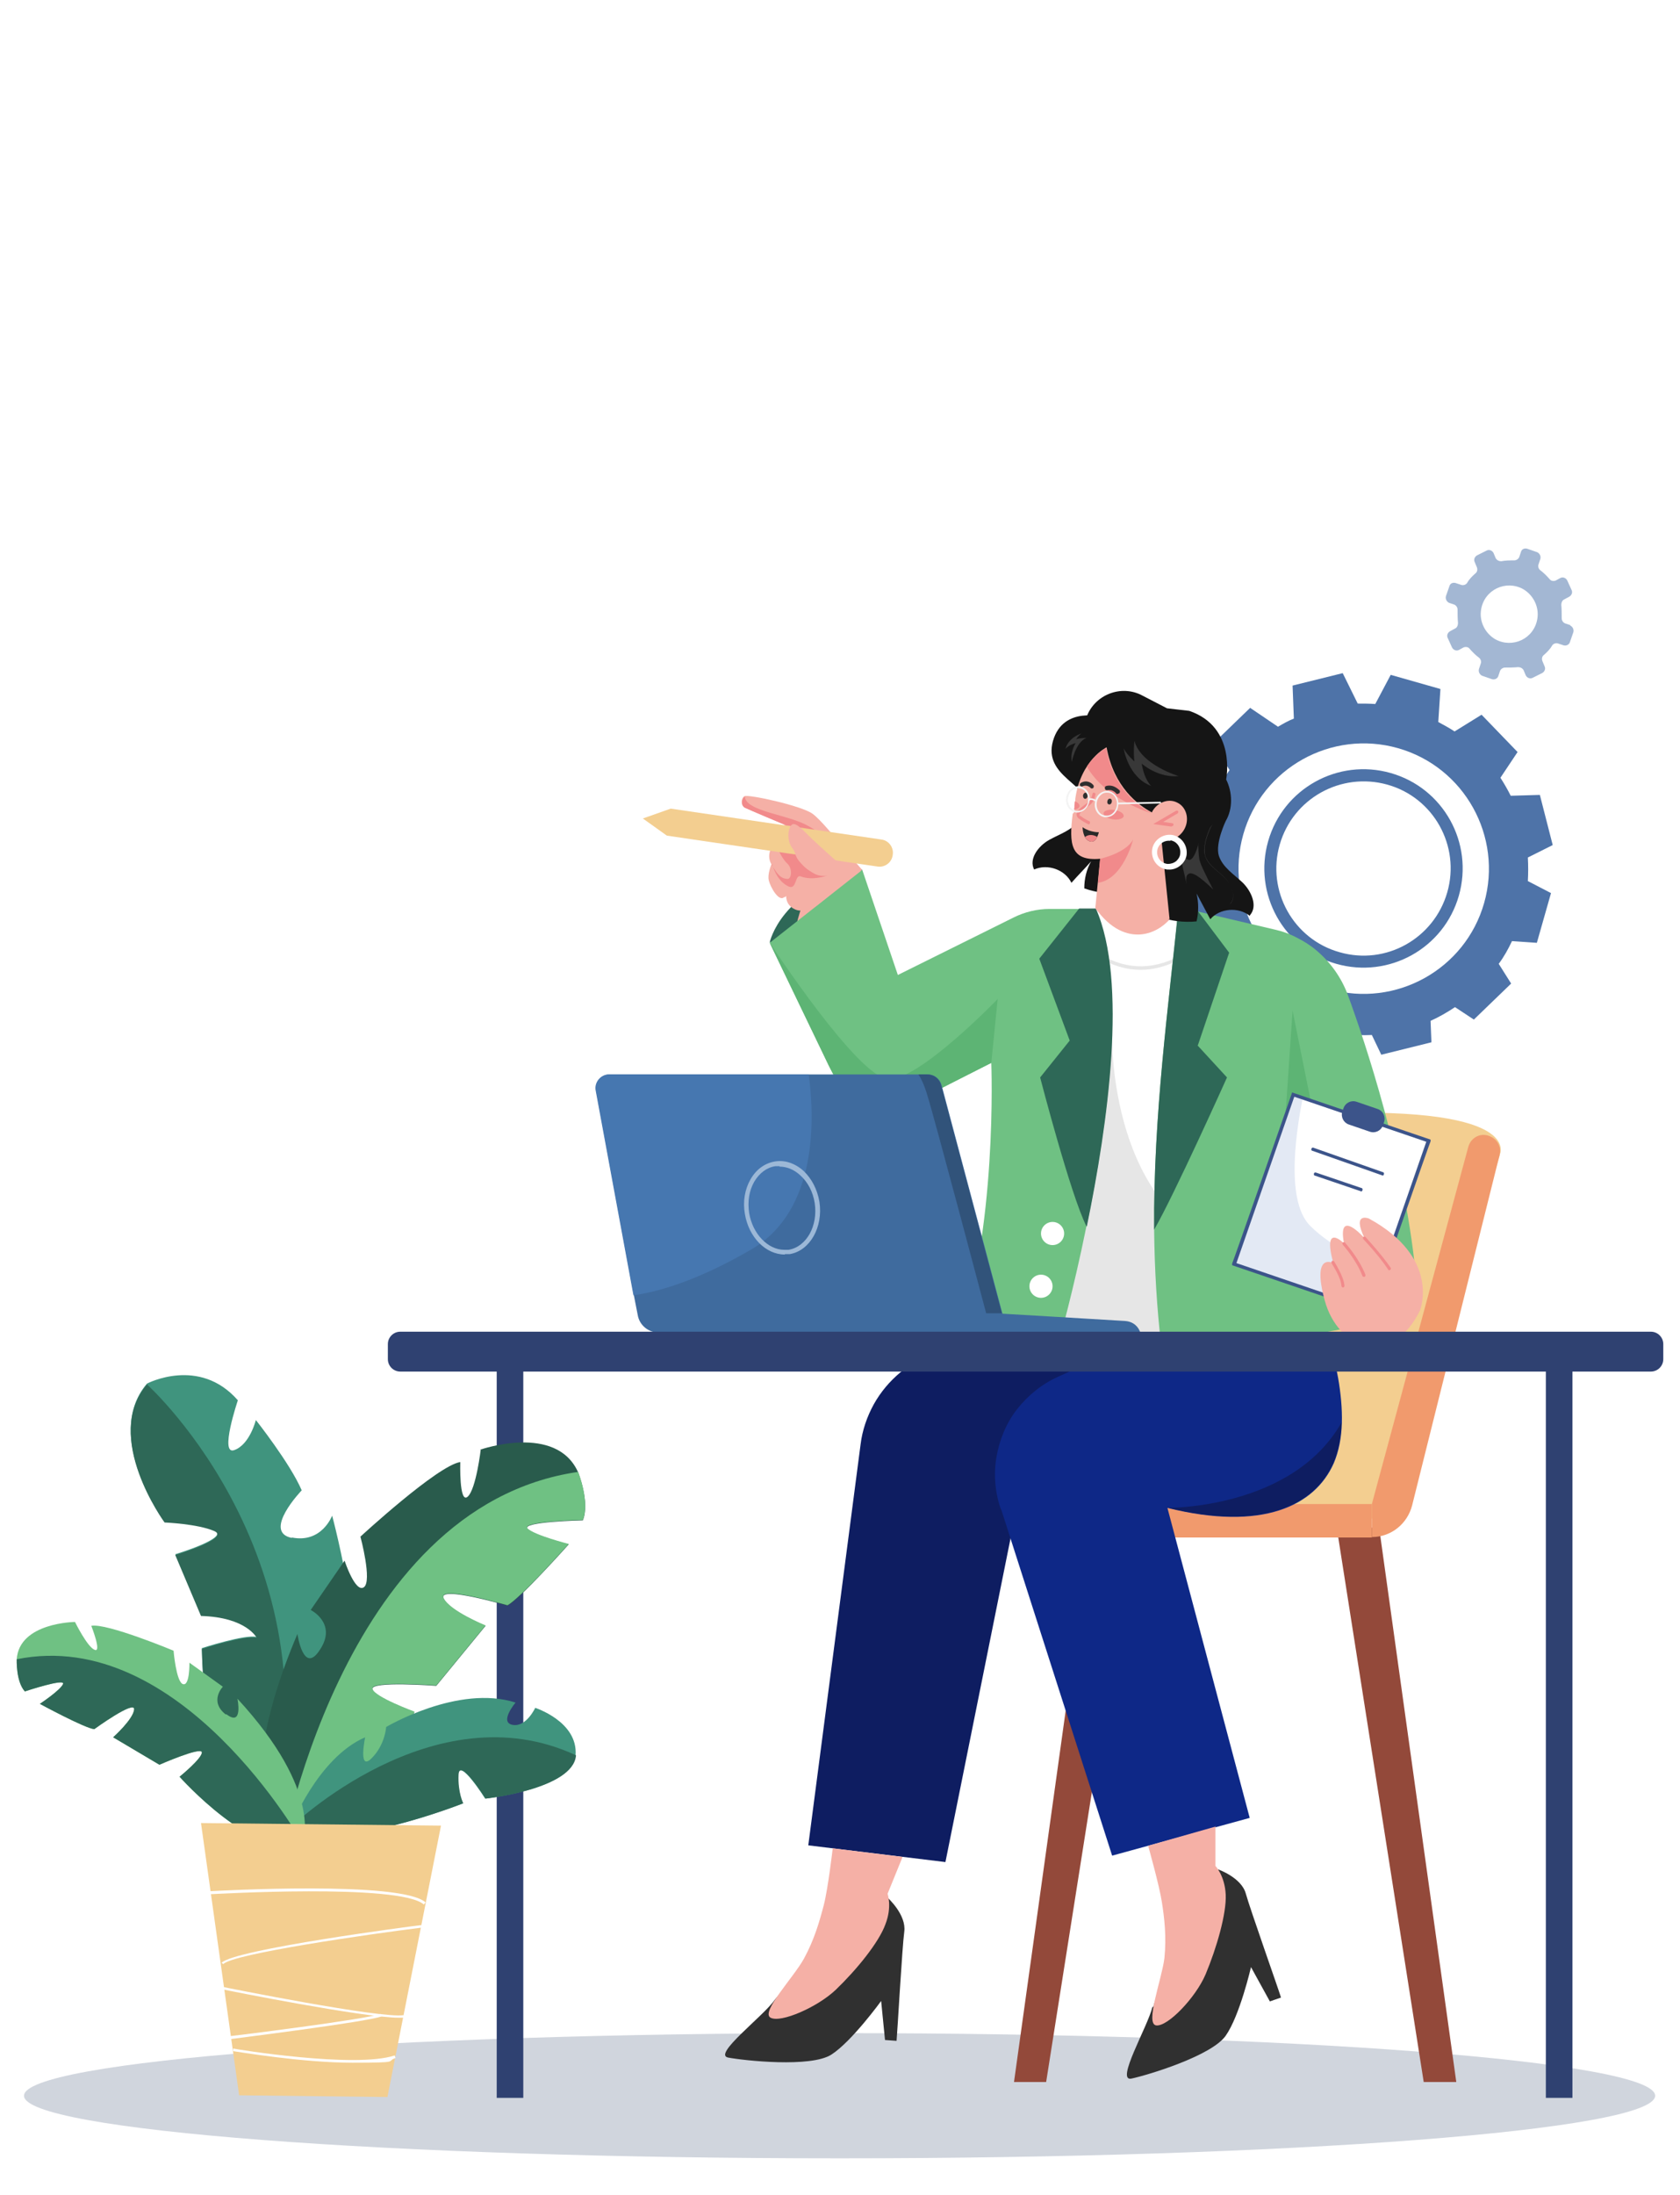 <svg width="392" height="512" viewBox="0 0 392 512" fill="none" xmlns="http://www.w3.org/2000/svg">
<rect width="392" height="512"/>
<g opacity="0.3">
<path d="M255.3 208.399H93.2" stroke="white" stroke-width="1.5" stroke-linecap="round" stroke-linejoin="round"/>
<path d="M93.2 200.2V105.9C93.2 103.6 95 101.8 97.3 101.8H251.3C253.6 101.8 255.4 103.6 255.4 105.9V200.2" stroke="white" stroke-width="0.5" stroke-linecap="round" stroke-linejoin="round"/>
<path d="M88.5 200.2H260V202.8C260 205.8 257.5 208.3 254.5 208.3H94C91 208.3 88.5 205.8 88.5 202.8V200.2Z" stroke="white" stroke-width="0.5" stroke-linecap="round" stroke-linejoin="round"/>
<path d="M248.9 108H99.6V190.3H248.9V108Z" stroke="white" stroke-width="0.5" stroke-linecap="round" stroke-linejoin="round"/>
<path d="M194.8 195.399H153.8V200.199H194.8V195.399Z" stroke="white" stroke-miterlimit="10"/>
<path d="M211.5 204.3C211.5 205.5 210.5 206.5 209.3 206.5C208.1 206.5 207.1 205.5 207.1 204.3C207.1 203.1 208.1 202.1 209.3 202.1C210.5 202.1 211.5 203.1 211.5 204.3Z" stroke="white" stroke-miterlimit="10"/>
<path d="M220.599 204.3C220.599 205.5 219.599 206.5 218.399 206.5C217.199 206.5 216.199 205.5 216.199 204.3C216.199 203.1 217.199 202.1 218.399 202.1C219.599 202.1 220.599 203.1 220.599 204.3Z" stroke="white" stroke-miterlimit="10"/>
<path d="M225.6 204.3H235.9" stroke="white" stroke-width="1.5" stroke-linecap="round" stroke-linejoin="round"/>
<path d="M111.2 118.5H237.3" stroke="white" stroke-width="0.5" stroke-linecap="round" stroke-linejoin="round"/>
<path d="M111.2 127.6H237.3" stroke="white" stroke-width="0.5" stroke-linecap="round" stroke-linejoin="round"/>
<path d="M111.2 148.9H174.6" stroke="white" stroke-width="0.5" stroke-linecap="round" stroke-linejoin="round"/>
<path d="M111.2 158H174.6" stroke="white" stroke-width="0.5" stroke-linecap="round" stroke-linejoin="round"/>
<path d="M111.2 167.2H174.6" stroke="white" stroke-width="0.5" stroke-linecap="round" stroke-linejoin="round"/>
<path d="M227.2 159.5C227.2 162.6 225.9 165.5 223.9 167.6C221.9 169.7 219 170.9 215.8 170.9C212.7 170.9 209.8 169.6 207.7 167.6L200.5 174.8C204.4 178.7 209.8 181.1 215.7 181.1C221.7 181.1 227 178.7 230.9 174.8C234.8 170.9 237.2 165.5 237.2 159.6H227L227.2 159.5Z" stroke="white" stroke-width="0.5" stroke-linecap="round" stroke-linejoin="round"/>
<path d="M231 144.3C227.1 140.4 221.7 138 215.8 138V148.2C218.9 148.2 221.8 149.5 223.9 151.5C226 153.5 227.2 156.4 227.2 159.6H237.4C237.4 153.6 235 148.3 231.1 144.4L231 144.3Z" stroke="white" stroke-width="0.5" stroke-linecap="round" stroke-linejoin="round"/>
<path d="M204.4 159.5H194.2C194.2 165.5 196.6 170.8 200.5 174.7L207.7 167.5C205.6 165.4 204.4 162.6 204.4 159.4V159.5Z" stroke="white" stroke-width="0.5" stroke-linecap="round" stroke-linejoin="round"/>
<path d="M212.8 135C206.8 135 201.5 137.4 197.6 141.3C193.7 145.2 191.3 150.6 191.3 156.5H201.5C201.5 153.4 202.8 150.5 204.8 148.4C206.9 146.3 209.7 145.1 212.9 145.1V134.9L212.8 135Z" stroke="white" stroke-width="0.5" stroke-linecap="round" stroke-linejoin="round"/>
<path d="M215.8 167.5C220.218 167.5 223.8 163.918 223.8 159.5C223.8 155.082 220.218 151.5 215.8 151.5C211.382 151.5 207.8 155.082 207.8 159.5C207.8 163.918 211.382 167.5 215.8 167.5Z" stroke="white" stroke-width="0.5" stroke-linecap="round" stroke-linejoin="round"/>
<path d="M82.9 65.6H61.2L63.2 47.4H80.9L82.9 65.6Z" stroke="white" stroke-width="0.5" stroke-linecap="round" stroke-linejoin="round"/>
<path d="M79.6 47.5H64.5L65.4 44.5H78.8L79.6 47.5Z" stroke="white" stroke-width="0.5" stroke-linecap="round" stroke-linejoin="round"/>
<path d="M75.601 50.2V53.5C75.601 55.4 74.001 57 72.101 57C70.201 57 68.601 55.4 68.601 53.5V50.2" stroke="white" stroke-width="0.5" stroke-linecap="round" stroke-linejoin="round"/>
<path d="M76.9 179.2H44.4L39.6 159.3H81.7L76.9 179.2Z" stroke="white" stroke-width="0.5" stroke-linecap="round" stroke-linejoin="round"/>
<path d="M84.3 155.3H37V159.3H84.3V155.3Z" stroke="white" stroke-width="0.5" stroke-linecap="round" stroke-linejoin="round"/>
<path d="M44 155.3L55.2 144.1" stroke="white" stroke-width="0.5" stroke-linecap="round" stroke-linejoin="round"/>
<path d="M77.3 155.3L66.1 144.1" stroke="white" stroke-width="0.5" stroke-linecap="round" stroke-linejoin="round"/>
<path d="M46 162.999L48.9 175.499" stroke="white" stroke-width="0.5" stroke-linecap="round" stroke-linejoin="round"/>
<path d="M51.2 162.999L54.2 175.499" stroke="white" stroke-width="0.5" stroke-linecap="round" stroke-linejoin="round"/>
<path d="M57.1 162.899L58.7 175.599" stroke="white" stroke-width="0.5" stroke-linecap="round" stroke-linejoin="round"/>
<path d="M75.299 162.999L72.399 175.499" stroke="white" stroke-width="0.5" stroke-linecap="round" stroke-linejoin="round"/>
<path d="M70.1 162.999L67.1 175.499" stroke="white" stroke-width="0.5" stroke-linecap="round" stroke-linejoin="round"/>
<path d="M64.2 162.899L62.6 175.599" stroke="white" stroke-width="0.5" stroke-linecap="round" stroke-linejoin="round"/>
<path d="M115.8 29.2C117.4 31.1 117.4 38.2 117.4 38.2C117.4 38.2 110.5 37.1 108.8 35.2C107.2 33.3 107.4 30.4 109.3 28.7C111.2 27.1 114.1 27.3 115.8 29.2Z" stroke="white" stroke-width="0.5" stroke-linecap="round" stroke-linejoin="round"/>
<path d="M119.201 29.2C117.601 31.1 117.601 38.2 117.601 38.2C117.601 38.2 124.501 37.1 126.201 35.2C127.801 33.3 127.601 30.4 125.701 28.7C123.801 27.1 120.901 27.3 119.201 29.2Z" stroke="white" stroke-width="0.5" stroke-linecap="round" stroke-linejoin="round"/>
<path d="M136.7 46.399H98.3V72.199H136.7V46.399Z" stroke="white" stroke-width="0.5" stroke-linecap="round" stroke-linejoin="round"/>
<path d="M138.7 37.6H96.2V46.4H138.7V37.6Z" stroke="white" stroke-width="0.5" stroke-linecap="round" stroke-linejoin="round"/>
<path d="M120.7 37.6H114.3V46.4H120.7V37.6Z" stroke="white" stroke-width="0.5" stroke-linecap="round" stroke-linejoin="round"/>
<path d="M120.7 46.399H114.3V72.199H120.7V46.399Z" stroke="white" stroke-width="0.5" stroke-linecap="round" stroke-linejoin="round"/>
<path d="M101.9 52.899V68.599" stroke="white" stroke-width="0.5" stroke-linecap="round" stroke-linejoin="round"/>
<path d="M166.6 77.3H146.5V88.8H166.6V77.3Z" stroke="white" stroke-width="0.5" stroke-linecap="round" stroke-linejoin="round"/>
<path d="M166.6 77.3L156.5 83.6L146.5 77.3H166.6Z" stroke="white" stroke-width="0.5" stroke-linecap="round" stroke-linejoin="round"/>
<g filter="url(#filter0_d_1224_5681)">
<path d="M76.8 79.8H49.2C47.267 79.8 45.7 81.367 45.7 83.3V127.2C45.7 129.133 47.267 130.7 49.2 130.7H76.8C78.733 130.7 80.3 129.133 80.3 127.2V83.3C80.3 81.367 78.733 79.8 76.8 79.8Z" stroke="white" stroke-width="0.5" stroke-linecap="round" stroke-linejoin="round"/>
<path d="M77.8 85.2H48.3V94.1H77.8V85.2Z" stroke="white" stroke-width="0.5" stroke-linecap="round" stroke-linejoin="round"/>
<path d="M77.8 97.399H48.3V127.899H77.8V97.399Z" stroke="white" stroke-width="0.5" stroke-linecap="round" stroke-linejoin="round"/>
<path d="M55.1 100.399H50.5V104.999H55.1V100.399Z" stroke="white" stroke-width="0.5" stroke-linecap="round" stroke-linejoin="round"/>
<path d="M61.9 100.399H57.3V104.999H61.9V100.399Z" stroke="white" stroke-width="0.5" stroke-linecap="round" stroke-linejoin="round"/>
<path d="M68.7 100.399H64.1V104.999H68.7V100.399Z" stroke="white" stroke-width="0.5" stroke-linecap="round" stroke-linejoin="round"/>
<path d="M75.6 100.399H71V104.999H75.6V100.399Z" stroke="white" stroke-width="0.5" stroke-linecap="round" stroke-linejoin="round"/>
<path d="M55.1 107.1H50.5V111.7H55.1V107.1Z" stroke="white" stroke-width="0.5" stroke-linecap="round" stroke-linejoin="round"/>
<path d="M61.9 107.1H57.3V111.7H61.9V107.1Z" stroke="white" stroke-width="0.5" stroke-linecap="round" stroke-linejoin="round"/>
<path d="M68.7 107.1H64.1V111.7H68.7V107.1Z" stroke="white" stroke-width="0.5" stroke-linecap="round" stroke-linejoin="round"/>
<path d="M75.6 107.1H71V111.7H75.6V107.1Z" stroke="white" stroke-width="0.5" stroke-linecap="round" stroke-linejoin="round"/>
<path d="M55.1 113.899H50.5V118.499H55.1V113.899Z" stroke="white" stroke-width="0.5" stroke-linecap="round" stroke-linejoin="round"/>
<path d="M61.9 113.899H57.3V118.499H61.9V113.899Z" stroke="white" stroke-width="0.5" stroke-linecap="round" stroke-linejoin="round"/>
<path d="M68.7 113.899H64.1V118.499H68.7V113.899Z" stroke="white" stroke-width="0.5" stroke-linecap="round" stroke-linejoin="round"/>
<path d="M75.6 113.899H71V125.299H75.6V113.899Z" stroke="white" stroke-width="0.5" stroke-linecap="round" stroke-linejoin="round"/>
<path d="M55.1 120.699H50.5V125.299H55.1V120.699Z" stroke="white" stroke-width="0.5" stroke-linecap="round" stroke-linejoin="round"/>
<path d="M61.9 120.699H57.3V125.299H61.9V120.699Z" stroke="white" stroke-width="0.5" stroke-linecap="round" stroke-linejoin="round"/>
<path d="M68.7 120.699H64.1V125.299H68.7V120.699Z" stroke="white" stroke-width="0.5" stroke-linecap="round" stroke-linejoin="round"/>
</g>
<path d="M204.2 83.099L235.1 73.099V54.899L204.2 44.899V83.099Z" stroke="white" stroke-width="0.5" stroke-linecap="round" stroke-linejoin="round"/>
<path d="M235.1 54.899V73.099H247.3C249.6 73.099 251.4 71.299 251.4 68.999V58.999C251.4 56.699 249.6 54.899 247.3 54.899H235.1Z" stroke="white" stroke-width="0.5" stroke-linecap="round" stroke-linejoin="round"/>
<path d="M207.3 45.899V82.099L204.2 83.099V44.899L207.3 45.899Z" stroke="white" stroke-width="0.5" stroke-linecap="round" stroke-linejoin="round"/>
<path d="M204.2 56.1V72C199.8 72 196.3 68.4 196.3 64.1C196.3 59.8 199.9 56.2 204.2 56.2V56.1Z" stroke="white" stroke-width="0.5" stroke-linecap="round" stroke-linejoin="round"/>
<path d="M242.3 91.2C244 91.2 245.4 89.8 245.4 88.1V73.1H239.1V88.1C239.1 89.8 240.5 91.2 242.2 91.2H242.3Z" stroke="white" stroke-width="0.5" stroke-linecap="round" stroke-linejoin="round"/>
<path d="M251.4 60.399H245.5" stroke="white" stroke-width="0.5" stroke-linecap="round" stroke-linejoin="round"/>
<path d="M251.4 63.999H245.5" stroke="white" stroke-width="0.5" stroke-linecap="round" stroke-linejoin="round"/>
<path d="M251.4 67.6H245.5" stroke="white" stroke-width="0.5" stroke-linecap="round" stroke-linejoin="round"/>
<path d="M190.9 63.999H177.3" stroke="white" stroke-width="0.5" stroke-linecap="round" stroke-linejoin="round"/>
<path d="M192.699 57.4L180.899 50.6" stroke="white" stroke-width="0.5" stroke-linecap="round" stroke-linejoin="round"/>
<path d="M197.5 52.499L190.7 40.699" stroke="white" stroke-width="0.5" stroke-linecap="round" stroke-linejoin="round"/>
<path d="M197.5 75.499L190.7 87.299" stroke="white" stroke-width="0.5" stroke-linecap="round" stroke-linejoin="round"/>
<path d="M192.699 70.6L180.899 77.4" stroke="white" stroke-width="0.5" stroke-linecap="round" stroke-linejoin="round"/>
<path d="M269.1 92.8V113.1H275.1V123.2L284.9 113.1H301.4V92.8H269.1Z" stroke="white" stroke-width="0.5" stroke-linecap="round" stroke-linejoin="round"/>
<path d="M273.699 97.7H296.799" stroke="white" stroke-width="0.5" stroke-linecap="round" stroke-linejoin="round"/>
<path d="M273.699 101.899H296.799" stroke="white" stroke-width="0.5" stroke-linecap="round" stroke-linejoin="round"/>
<path d="M169.39 48.129C170.28 42.51 166.447 37.234 160.828 36.344C155.21 35.454 149.934 39.287 149.044 44.906C148.154 50.524 151.987 55.8 157.606 56.69C163.224 57.58 168.5 53.747 169.39 48.129Z" stroke="white" stroke-width="0.5" stroke-linecap="round" stroke-linejoin="round"/>
<path d="M156.5 41.899V50.899L164.7 46.399L156.5 41.899Z" stroke="white" stroke-width="0.5" stroke-linecap="round" stroke-linejoin="round"/>
</g>
<path d="M276.4 217.5L273.4 205.8L279.4 202.9C279.4 201.2 279.5 199.4 279.7 197.7L273.8 194.6L277.1 183L284.4 183.5C285.2 182.2 286 180.9 286.9 179.6L283 173.5L291.7 165.1L298.2 169.5C299.4 168.8 300.6 168.1 301.9 167.6L301.6 159.9L313.3 157L316.8 164.1C318.2 164.1 319.5 164.1 320.9 164.2L324.5 157.4L336.1 160.7L335.6 168.4C336.9 169.1 338.2 169.8 339.4 170.6L345.7 166.7L354.1 175.4L350.1 181.4C351 182.8 351.8 184.2 352.5 185.6L359.3 185.4L362.3 197.1L356.5 200C356.6 201.8 356.6 203.7 356.5 205.5L361.9 208.3L358.6 219.9L352.8 219.5C351.9 221.4 350.9 223.2 349.7 224.8L352.6 229.4L343.9 237.8L339.5 234.9C337.7 236.1 335.8 237.2 333.8 238.1L334 243.1L322.3 246L320.1 241.4C317.9 241.5 315.7 241.4 313.4 241.2L311.1 245.6L299.5 242.3L299.9 237C298 236 296.2 234.8 294.5 233.5L290 236.3L281.6 227.6L284.9 222.7C283.9 221 283 219.3 282.3 217.5L276.4 217.7V217.5ZM312.6 222.1C323.4 225.2 334.6 218.9 337.7 208.1C340.8 197.3 334.5 186 323.7 183C312.9 180 301.7 186.2 298.6 197C295.5 207.8 301.8 219.1 312.6 222.1Z" fill="#4E73A8"/>
<path d="M326.201 174.5C341.701 178.9 350.701 195.1 346.301 210.6C341.901 226.1 325.701 235.1 310.201 230.7C294.701 226.3 285.701 210.1 290.101 194.6C294.501 179.1 310.701 170.1 326.201 174.5ZM311.801 224.8C324.101 228.3 336.901 221.2 340.401 208.9C343.901 196.6 336.801 183.8 324.501 180.3C312.201 176.8 299.401 183.9 295.901 196.2C292.401 208.5 299.501 221.3 311.801 224.8Z" fill="white"/>
<g opacity="0.2">
<path d="M195.9 503.4C300.999 503.4 386.2 496.864 386.2 488.8C386.2 480.737 300.999 474.2 195.9 474.2C90.8 474.2 5.6 480.737 5.6 488.8C5.6 496.864 90.8 503.4 195.9 503.4Z" fill="#132C54"/>
</g>
<path d="M349.9 269.4C349.9 269.4 356.6 257.2 303.8 259.9L274.5 354.9L324.2 354.1L350 269.3L349.9 269.4Z" fill="#F3CE90"/>
<path d="M332.199 485.6H339.799L321.799 356.3H311.899L332.199 485.6Z" fill="#93493A"/>
<path d="M244.1 485.6H236.6L254.6 356.3H264.5L244.1 485.6Z" fill="#93493A"/>
<path d="M320.1 350.8H244.6V358.6H320.1V350.8Z" fill="#F19A6D"/>
<path d="M320.1 350.8L342.6 267.5C343.2 265.3 345.5 264.1 347.6 265C349.4 265.7 350.4 267.6 349.9 269.4L329.5 351.1C328.4 355.4 324.6 358.5 320.1 358.5V350.7V350.8Z" fill="#F19A6D"/>
<path d="M256.1 303L218.5 315.4C212.3 317.5 207.1 321.8 203.9 327.5C202.3 330.4 201.2 333.6 200.8 336.9L188.6 430.4L220.6 434.3L239.8 338.9L281.6 319.7L274.2 299L256.2 302.9L256.1 303Z" fill="#0E1D61"/>
<path d="M233.599 352L259.499 432.8L291.599 424L272.399 351.7C294.599 357.2 306.799 351.2 311.2 341.3C312.399 338.5 312.999 335.3 313.099 331.9C313.499 318.2 306.499 302 306.499 302L285.499 303.6L246.899 321.1C243.099 322.8 239.799 325.5 237.299 328.7C234.799 331.9 233.199 335.8 232.499 339.9C231.799 344 232.199 348.3 233.599 352.2V352Z" fill="#0E2887"/>
<path d="M272.299 351.6C294.499 357.1 306.699 351.1 311.099 341.2C312.299 338.4 312.899 335.2 312.999 331.8C301.499 352.1 272.199 351.7 272.199 351.7L272.299 351.6Z" fill="#0E1D61"/>
<path d="M179.6 219.8C179.6 219.8 182.1 207.5 201.2 202.8L191.8 220.2L179.7 219.8H179.6Z" fill="#2E6857"/>
<path d="M201.099 202.8L197.199 211.8L186.099 218C184.999 215.1 187.899 211.2 187.299 208.6L201.099 202.8Z" fill="#F5B0A6"/>
<path d="M302.6 297.799C302.6 304.299 302.4 310.099 302.2 314.599L235 311.299L247.6 250.499L255.6 211.799L275 211.399L301.4 237.999C302.6 249.199 302.9 276.799 302.6 297.699V297.799Z" fill="white"/>
<path d="M266.1 226.199C262.8 226.199 259.5 225.199 256.3 223.299C256.1 223.199 255.8 222.999 255.8 222.999C255.6 222.999 255.4 222.799 255.4 222.599C255.4 222.399 255.6 222.199 255.8 222.199C256 222.199 256.2 222.299 256.7 222.599C263.1 226.399 269.7 226.299 276.4 222.299C276.6 222.199 276.8 222.299 276.9 222.399C277 222.599 276.9 222.799 276.8 222.899C273.2 225.099 269.7 226.199 266.1 226.199Z" fill="#E6E6E6"/>
<path d="M302.6 297.8C302.6 304.3 302.4 310.1 302.2 314.6L235 311.3L247.6 250.5C251.4 248.3 259.4 240.3 259.5 240.3C259.4 240.6 258.3 280.3 285.4 290.8C291.9 293.3 297.7 295.3 302.6 297.8Z" fill="#E6E6E6"/>
<path d="M253.5 285.999C250.4 301.299 247.2 312.499 247.2 312.499C232.7 318.999 222.9 314.099 222.9 314.099C232.9 287.699 231.3 247.899 231.3 247.899L210.8 258.299C208.6 259.399 203.7 259.799 203.7 259.799C198.8 259.499 194.6 251.199 192.5 246.699L179.6 219.899L201.2 202.899L209.5 227.399L236.5 213.999C239.1 212.699 242 211.999 244.9 211.999H251.7H255.6C263.1 228.899 258.4 262.399 253.5 286.199V285.999Z" fill="#6FC183"/>
<path d="M253.5 285.999C249.8 278.699 242.7 251.299 242.7 251.299L249.6 242.699L242.5 223.599L251.8 211.899H255.7C263.2 228.799 258.5 262.299 253.6 285.999H253.5Z" fill="#2E6857"/>
<path d="M330.2 296.7L324.3 306.3C313.5 312.9 271 314.2 271 314.2C269.9 305 269.4 295.9 269.3 286.9C269.1 260.1 272.7 234.5 275 211.5L279.5 212.6L297.4 216.8C299.2 217.2 300.9 217.8 302.6 218.7C304.2 219.5 305.8 220.5 307.2 221.7C310.4 224.4 312.9 227.9 314.4 231.8C318.7 243.5 327.6 270.2 330.3 296.8L330.2 296.7Z" fill="#6FC183"/>
<path d="M307.3 264.1L301.6 235.7L299.1 272.7L307.3 264.1Z" fill="#5DB474"/>
<path d="M333.3 266L322.9 295.9L319.5 305.6L288 294.8L301.7 255.2L303.9 256L333.3 266Z" fill="white"/>
<path d="M322.9 295.9L319.6 305.5L288.1 294.7L301.8 255.1L304 255.9C302.9 261.6 299.5 279.7 305.7 285.9C311 291.2 318.9 294.5 322.9 295.8V295.9Z" fill="#E3E9F4"/>
<path d="M319.8 306.1L287.5 295.1V294.7C287.6 294.7 301.5 254.8 301.5 254.8L333.8 265.8V266.2C333.7 266.2 319.8 306.2 319.8 306.2V306.1ZM288.5 294.6L319.3 305.1L332.8 266.3L302 255.8L288.5 294.6Z" fill="#3C548A"/>
<path d="M322.499 274.099C322.499 274.099 322.499 274.099 322.399 274.099L306.199 268.399C305.999 268.399 305.899 268.099 305.999 267.899C306.099 267.699 306.299 267.599 306.499 267.699L322.699 273.399C322.899 273.399 322.999 273.699 322.899 273.899C322.899 274.099 322.699 274.199 322.499 274.199V274.099Z" fill="#3C548A"/>
<path d="M317.499 277.799C317.499 277.799 317.499 277.799 317.399 277.799L306.799 274.199C306.599 274.199 306.499 273.899 306.599 273.699C306.599 273.499 306.899 273.399 307.099 273.499L317.699 277.099C317.899 277.099 317.999 277.399 317.899 277.599C317.899 277.799 317.699 277.899 317.499 277.899V277.799Z" fill="#3C548A"/>
<path d="M313.487 258.465L313.228 259.222C312.798 260.476 313.467 261.84 314.721 262.27L319.64 263.954C320.894 264.383 322.259 263.715 322.688 262.461L322.948 261.704C323.377 260.45 322.708 259.085 321.454 258.656L316.535 256.972C315.281 256.542 313.916 257.211 313.487 258.465Z" fill="#3C548A"/>
<path d="M331.399 305.4C331.399 305.4 336.099 293.3 319.399 284.2C319.399 284.2 315.399 282.6 318.399 288.8C318.399 288.8 311.999 281.5 313.599 290C313.599 290 308.499 284.9 311.099 294.6C311.099 294.6 305.999 291.9 309.099 303.3C312.199 314.8 324.699 319.3 331.399 305.5V305.4Z" fill="#F5B0A6"/>
<path d="M324.199 296.3C324.099 296.3 323.999 296.3 323.899 296.1C321.899 293 318.099 289 318.099 289C317.999 288.8 317.999 288.6 318.099 288.5C318.299 288.4 318.499 288.4 318.599 288.5C318.599 288.5 322.399 292.6 324.499 295.7C324.599 295.9 324.499 296.1 324.399 296.2C324.399 296.2 324.299 296.2 324.199 296.2V296.3Z" fill="#F18A8B"/>
<path d="M318.3 297.8C318.1 297.8 318 297.8 317.9 297.6C316.4 293.7 313.3 290.3 313.3 290.3C313.2 290.1 313.2 289.9 313.3 289.8C313.5 289.7 313.7 289.7 313.8 289.8C313.9 289.9 317 293.3 318.6 297.3C318.6 297.5 318.6 297.7 318.4 297.8C318.4 297.8 318.4 297.8 318.3 297.8Z" fill="#F18A8B"/>
<path d="M313.4 300.3C313.2 300.3 313 300.1 313 299.9C312.9 297.9 310.7 294.7 310.7 294.6C310.6 294.4 310.7 294.2 310.8 294.1C310.9 294 311.2 294.1 311.3 294.2C311.3 294.3 313.6 297.7 313.7 299.9C313.7 300.1 313.6 300.3 313.3 300.3H313.4Z" fill="#F18A8B"/>
<path d="M275 211.4C271.5 218.4 262.5 221.6 255.6 211.8C256.1 209.9 256.7 208 257.2 206C258.3 202.2 259.3 198.2 259.4 194C259.4 193.3 259.4 192.5 259.4 191.8L274 193.2L275 211.4Z" fill="#F5B0A6"/>
<path d="M270.699 195.6C270.699 195.6 267.299 203.1 257.199 206C258.299 202.2 259.299 198.2 259.399 194L270.699 195.6Z" fill="#6FC183"/>
<path d="M279.4 243.799L286.3 251.299C286.3 251.299 273.9 278.899 269.3 286.799C269.1 259.999 272.7 234.399 275 211.399L279.5 212.499L286.8 222.199L279.5 243.799H279.4Z" fill="#2E6857"/>
<path d="M232.8 232.899L231.3 247.899L210.8 258.299C208.6 259.399 203.7 259.799 203.7 259.799C198.8 259.499 194.6 251.199 192.5 246.699L179.6 219.899C179.9 220.299 200.2 251.299 207.3 251.699C214.4 252.099 232.8 232.999 232.8 232.999V232.899Z" fill="#5DB474"/>
<path d="M245.599 290.4C247.091 290.4 248.299 289.191 248.299 287.7C248.299 286.209 247.091 285 245.599 285C244.108 285 242.899 286.209 242.899 287.7C242.899 289.191 244.108 290.4 245.599 290.4Z" fill="white"/>
<path d="M242.899 302.7C244.39 302.7 245.599 301.491 245.599 300C245.599 298.509 244.39 297.3 242.899 297.3C241.408 297.3 240.199 298.509 240.199 300C240.199 301.491 241.408 302.7 242.899 302.7Z" fill="white"/>
<path d="M291.6 213.6C289 211.5 284.6 211.8 282.4 214.4C281.3 212.4 280.3 210.4 279.2 208.4C279.7 210.5 279.7 212.8 279.2 214.9C276.2 215.2 273.1 214.8 270.3 213.8C269.8 213.6 269.3 213.4 269.1 213C268.7 212.5 268.8 211.8 268.9 211.2C269.1 209.1 269.4 207.1 269.7 205C269.4 205.1 269 205.2 268.7 205.4C267.5 206.8 266.5 208.3 265.7 210C264.8 209.4 263.9 208.8 263 208.1C262.7 208.3 262.3 208.3 261.9 208.3C258.9 208.6 255.8 208.2 253 207.2C253 205 253.5 202.8 254.6 200.9C253.1 202.6 251.5 204.2 250 205.9C248.5 202.8 244.4 201.4 241.3 202.8C240 200.3 242.3 197.3 244.8 195.9C247.3 194.5 250.3 193.6 251.8 191.2C253.2 188.9 252.6 184.3 252.4 183.2L250.9 180.5L250.5 177.6C250.9 176.1 251.4 174.6 252 173.3L251.4 173.1L253.5 167.3C255.4 162 261.6 159.6 266.5 162.2L272.3 165.2L277.5 165.8C288.6 169.6 286.1 181.8 286.1 181.8C287.6 184.8 287.7 188.6 286 191.5C286 191.5 283.5 196.7 284.4 199.6C285.3 202.3 287.9 203.9 290 205.9C292 207.9 293.5 211.3 291.7 213.4L291.6 213.6Z" fill="#151515"/>
<path d="M279.6 196.8C279.6 196.8 279.6 199.9 280 201C280.5 202.6 283.1 207.5 283.1 207.5C283.1 207.5 279.2 203.5 277.7 203.7C276.2 203.9 277 206.4 276.9 206.2C276.8 206 275.3 199.2 275.3 199.2C275.3 199.2 275.7 199.8 277.2 200.5C278.6 201.2 279.7 196.6 279.7 196.6L279.6 196.8Z" fill="#383838"/>
<path d="M287.1 210.8C288.3 209.4 287.7 207.4 286.8 206C285.4 203.8 282.7 202.7 281.5 200.4C281.1 199.6 280.9 198.7 281 197.9C281.1 196.2 281.7 194.5 282.4 192.9C283.9 190.4 283.6 187.1 282.2 184.7L280.8 182.1H281.1C281.6 182.9 282.7 184.9 283 185.9C283.8 188.2 283.8 190.9 282.5 193C281.8 194.6 281.2 196.2 281.1 197.9C281.1 198.8 281.1 199.6 281.6 200.4C282.8 202.7 285.5 203.8 286.8 206C287.7 207.4 288.3 209.4 287 210.8H287.1Z" fill="#383838"/>
<path d="M253.3 188.2C252.8 190.2 252 190.8 251 190.8C254 192.9 259.9 195.7 271 196.2C279.8 196.6 283 193.2 284.2 190C283.7 188.7 284 186.7 284.5 184.1C285.8 178.4 284 170.8 275.3 166.5C266.5 162.2 257.5 167.3 257.5 167.3C257.5 167.3 248.1 164.5 245.7 172.8C243.3 181.2 254.5 183 253.3 188.1V188.2Z" fill="#151515"/>
<path d="M250.3 189.8C249.4 196.9 249.8 200.9 256.7 200.3L255.6 211.5C255.4 213.3 262.2 215 264 215.3C268.3 216.1 272.9 214.4 272.9 214.4L271 195.8C273 196.4 275.3 195.4 276.4 193.3C277.6 191 276.8 188.2 274.7 187.2C272.6 186.1 269.9 187.2 268.8 189.4C268.8 189.4 268.8 189.4 268.8 189.5C265.6 187.8 259.9 183.6 258.2 174.3C258.2 174.3 252.2 177.2 250.9 186.3C250.9 186.4 250.9 186.5 250.9 186.6C250.9 186.9 250.8 187.3 250.8 187.6C250.8 187.9 250.8 188.2 250.7 188.5C250.7 188.9 250.7 189.2 250.6 189.5L250.3 189.8Z" fill="#F5B0A6"/>
<path d="M268.7 189.7C265.5 188 259.8 183.8 258.1 174.5C258.1 174.5 255.7 175.6 253.6 178.8C258 186.5 268.7 189.7 268.7 189.7Z" fill="#F18A8B"/>
<path d="M273.4 192.8L269.1 192.2L274.4 189.1C274.6 189 274.8 189.1 274.9 189.2C275 189.4 274.9 189.6 274.8 189.7L271.4 191.7L273.5 192C273.7 192 273.9 192.2 273.8 192.4C273.8 192.6 273.6 192.7 273.4 192.7V192.8Z" fill="#F18A8B"/>
<path d="M256.699 200.3C256.699 200.3 262.699 199 264.399 195.8C264.399 195.8 262.099 205.1 256.199 205.9L256.699 200.3Z" fill="#F18A8B"/>
<path d="M257.5 189.7C257.5 190.3 258.4 190.9 259.7 191.1C261 191.3 262.2 190.9 262.2 190.3C262.2 189.7 261.3 189.1 260 188.9C258.7 188.7 257.5 189.1 257.5 189.7Z" fill="#F18A8B"/>
<path d="M250.5 188.8C251.3 188.8 251.9 188.4 251.9 188C251.9 187.6 251.5 187.1 250.8 186.9C250.8 187.2 250.7 187.6 250.7 187.9C250.7 188.2 250.7 188.5 250.6 188.8H250.5Z" fill="#F18A8B"/>
<path d="M254 192.2C254 192.2 254 192.2 253.9 192.2C253.9 192.2 253.1 191.9 251.7 190.9C251.3 190.6 251.2 190.2 251.2 190C251.2 189.1 252.4 188.2 253.4 187.5C253.7 187.3 254 187.1 254.1 186.9C254.7 186.3 254.9 185.2 254.9 185.2C254.9 185 255.1 184.8 255.3 184.9C255.5 184.9 255.7 185.1 255.6 185.3C255.6 185.3 255.4 186.7 254.6 187.5C254.4 187.7 254.1 187.9 253.8 188.1C253.1 188.6 251.9 189.5 251.9 190C251.9 190.5 251.9 190.2 252.1 190.3C253.3 191.2 254.1 191.5 254.1 191.5C254.3 191.5 254.4 191.8 254.3 192C254.3 192.2 254.1 192.3 253.9 192.3L254 192.2Z" fill="#F18A8B"/>
<path d="M258.4 186.8C258.3 187.2 258.4 187.5 258.7 187.6C259 187.7 259.3 187.5 259.4 187.1C259.5 186.7 259.4 186.4 259.1 186.3C258.8 186.2 258.5 186.4 258.4 186.8Z" fill="#2F2F2F"/>
<path d="M252.7 185.5C252.7 185.9 252.8 186.2 253.1 186.3C253.4 186.4 253.7 186.1 253.8 185.7C253.8 185.3 253.7 185 253.4 184.9C253.1 184.8 252.8 185.1 252.7 185.5Z" fill="#2F2F2F"/>
<path d="M260.8 185.2C260.7 185.2 260.5 185.2 260.4 185C260.4 185 259.6 184 258.4 184.3C258.1 184.3 257.9 184.3 257.8 183.9C257.8 183.6 257.8 183.4 258.2 183.3C260 182.9 261.1 184.3 261.2 184.3C261.4 184.5 261.3 184.8 261.2 185C261.2 185 261 185.1 260.9 185.1L260.8 185.2Z" fill="#2F2F2F"/>
<path d="M254.8 183.9C254.7 183.9 254.5 183.9 254.4 183.7C254.4 183.7 253.6 182.9 252.6 183.4C252.4 183.5 252.1 183.4 252 183.2C251.9 183 252 182.7 252.2 182.6C253.6 181.8 254.7 182.6 255.1 183.1C255.3 183.3 255.2 183.6 255.1 183.8C255.1 183.8 254.9 183.9 254.8 183.9Z" fill="#2F2F2F"/>
<path d="M262.199 174.6C262.199 174.6 263.199 181.3 268.599 183.3C268.599 183.3 266.999 181.9 266.399 178.1C266.399 178.1 270.199 181.5 274.999 181C274.999 181 266.199 178.4 264.699 172.8C264.699 172.8 264.399 175.4 264.699 177.6C264.699 177.6 262.999 176.1 262.199 174.6Z" fill="#383838"/>
<path d="M252.5 171C252.5 171 249.3 171.9 248.6 174.7C248.6 174.7 249.2 173.8 251 173.3C251 173.3 249.6 175.4 250.1 177.7C250.1 177.7 250.9 173.2 253.5 172.1C253.5 172.1 252.2 172.1 251.1 172.4C251.1 172.4 251.7 171.5 252.4 171H252.5Z" fill="#383838"/>
<path d="M252.6 192.9C252.6 192.9 252.6 194.3 253.2 195.3C253.4 195.7 253.7 196 254.2 196.2C255.1 196.6 255.7 195.9 256 195.2C256.3 194.6 256.4 194.1 256.4 194.1C256.4 194.1 254.5 194.2 252.7 193L252.6 192.9Z" fill="#292929"/>
<path d="M253.199 195.3C253.399 195.7 253.699 196 254.199 196.2C255.099 196.6 255.699 195.9 255.999 195.2C255.099 194.6 253.899 194.6 253.199 195.2V195.3Z" fill="#F18A8B"/>
<path d="M258.1 190.6C258 190.6 257.8 190.6 257.7 190.6C256.2 190.3 255.2 188.8 255.5 187.1C255.6 186.3 256 185.6 256.6 185.1C257.2 184.6 258 184.4 258.7 184.5C260.2 184.8 261.2 186.3 260.9 188C260.8 188.8 260.399 189.5 259.799 190C259.299 190.4 258.7 190.6 258.1 190.6ZM255.9 187.2C255.7 188.6 256.499 190 257.799 190.2C258.399 190.3 259.1 190.2 259.6 189.7C260.1 189.3 260.5 188.6 260.6 187.9C260.8 186.5 260 185.1 258.7 184.9C258.1 184.8 257.4 184.9 256.9 185.4C256.4 185.8 256 186.5 255.9 187.2Z" fill="#F4F4F4"/>
<path d="M251.399 189.5C251.299 189.5 251.099 189.5 250.999 189.5C249.499 189.2 248.499 187.7 248.799 186C248.899 185.2 249.299 184.5 249.899 184C250.499 183.5 251.299 183.3 251.999 183.4C253.499 183.7 254.499 185.2 254.199 186.9C253.899 188.4 252.699 189.5 251.399 189.5ZM251.599 183.8C251.099 183.8 250.599 184 250.199 184.3C249.699 184.7 249.299 185.4 249.199 186.1C248.999 187.5 249.799 188.9 251.099 189.1C252.399 189.3 253.699 188.3 253.899 186.9C254.099 185.5 253.299 184.1 251.999 183.9C251.899 183.9 251.799 183.9 251.599 183.9V183.8Z" fill="#F4F4F4"/>
<path d="M255.799 187C255.799 187 255.799 187 255.699 187C255.699 187 254.699 186.3 254.199 186.7C254.199 186.7 253.999 186.7 253.899 186.7C253.899 186.7 253.899 186.5 253.899 186.4C254.599 185.8 255.799 186.6 255.899 186.7C255.899 186.7 255.999 186.9 255.899 187C255.899 187 255.899 187 255.799 187Z" fill="#F4F4F4"/>
<path d="M260.8 187.6C260.7 187.6 260.6 187.6 260.6 187.4C260.6 187.2 260.6 187.2 260.8 187.2L270.7 187C270.8 187 270.9 187 270.9 187.2C270.9 187.4 270.9 187.4 270.7 187.4L260.8 187.6Z" fill="#F4F4F4"/>
<path d="M272.3 202.8C270.2 202.5 268.7 200.7 268.8 198.5C268.9 196.3 270.9 194.6 273.1 194.7C275.3 194.8 277 196.8 276.9 199C276.9 200.1 276.3 201.1 275.5 201.8C274.7 202.5 273.6 202.9 272.6 202.8H272.4H272.3ZM273.1 196.1C273.1 196.1 273 196.1 272.9 196.1C271.4 196 270.1 197.1 270 198.6C269.9 200.1 271 201.4 272.5 201.5C273.2 201.5 273.9 201.3 274.5 200.8C275 200.3 275.4 199.7 275.4 198.9C275.5 197.5 274.5 196.2 273.1 196V196.1Z" fill="white"/>
<path d="M183.1 209.299C183.1 209.299 184.2 208.499 183.7 207.299C183.7 207.299 182.4 210.699 185.5 212.099C187.1 212.799 188.3 212.099 190.2 211.499C190.2 211.499 193.1 209.299 194.7 207.799C197.1 205.499 201.1 202.799 201.1 202.799C201.1 202.799 198 199.299 197.2 198.199C195.1 195.599 191.4 191.099 189.6 189.799C187 187.899 174.5 185.199 173.7 185.699C172.9 186.199 172.8 187.799 173.7 188.299C174.7 188.799 183.3 192.399 183.3 192.399C183.3 192.399 179.7 193.399 179.4 194.699C179.2 195.999 180.7 196.699 180.7 196.699C180.7 196.699 178.5 198.999 180 201.599C180 201.599 179 203.899 179.4 205.399C179.8 206.999 181.8 210.499 183 209.199L183.1 209.299Z" fill="#F5B0A6"/>
<path d="M173.799 188.4C174.799 188.9 183.399 192.5 183.399 192.5C187.399 192.8 192.799 196.2 192.799 196.2C192.799 196.2 191.299 193.5 186.299 191.6C181.299 189.7 173.999 188.8 173.799 185.8C172.999 186.3 172.899 187.9 173.799 188.4Z" fill="#F18A8B"/>
<path d="M180.1 201.699C181.7 204.699 182.7 204.899 183.7 204.999C184.7 205.099 185 202.599 183.7 201.399C182.3 200.199 180.9 196.699 180.9 196.699C180.9 196.699 184.2 196.599 186.4 200.499C188.6 204.399 193 204.199 193 204.199C193 204.199 189.7 205.499 186.8 204.399C185.5 203.899 185.9 207.499 184.1 206.799C181.1 205.499 180.2 201.599 180.2 201.599L180.1 201.699Z" fill="#F18A8B"/>
<path d="M150 190.9L155.6 194.9L204.7 202.1C206.4 202.4 208.1 201.2 208.3 199.4C208.6 197.7 207.4 196 205.6 195.8L156.5 188.6L150 190.9Z" fill="#F3CE90"/>
<path d="M196.9 202.399C196.9 202.399 190.5 196.699 189.3 195.499C188 194.299 185.6 191.399 184.7 192.399C183.8 193.299 183.6 196.099 184.8 197.699C186 199.199 185.1 199.799 187.6 201.999C189.5 203.599 190.7 204.599 193.1 204.199C195.5 203.799 197 202.499 197 202.499L196.9 202.399Z" fill="#F5B0A6"/>
<path d="M180.8 466.399C183.6 462.599 207.2 442.699 207.2 442.699C207.2 442.699 211.5 446.599 211 450.499C210.5 454.199 209.4 473.899 209.2 475.999L206.5 475.799L205.6 466.699C205.6 466.699 198.8 476.099 194 479.199C189.2 482.299 173.6 480.599 169.9 479.899C166.2 479.199 178.1 470.299 180.8 466.399Z" fill="#303030"/>
<path d="M210.6 433.1L207.1 441.7C207.1 441.7 208.2 444.7 206.6 448.8C205.1 453 199.9 459.4 195 464.1C190.8 468.1 182.2 471.9 179.8 470.6C177.4 469.3 185.2 461.2 187.6 456.8C190 452.4 191.2 448.2 192.2 444.4C193.2 440.6 194.3 431.1 194.3 431.1L210.6 433.1Z" fill="#F5B0A6"/>
<path d="M269.1 468.099C270.1 463.499 284.2 435.999 284.2 435.999C284.2 435.999 289.7 437.899 290.7 441.699C291.7 445.299 298.3 463.899 298.9 465.899L296.3 466.799L291.9 458.799C291.9 458.799 289.3 470.099 286 474.799C282.7 479.499 267.8 483.999 264 484.799C260.2 485.599 267.8 472.699 268.9 468.099H269.1Z" fill="#303030"/>
<path d="M283.599 425.899V435.199C283.599 435.199 285.799 437.499 285.999 441.899C286.199 446.299 283.899 454.299 281.299 460.499C278.999 465.899 272.499 472.699 269.799 472.399C267.099 472.099 271.099 461.599 271.699 456.699C272.199 451.699 271.699 447.399 271.099 443.599C270.499 439.699 267.899 430.499 267.899 430.499L283.699 425.999L283.599 425.899Z" fill="#F5B0A6"/>
<path d="M266.1 310.8H153.7C151.3 310.8 149.2 309.1 148.8 306.7L147.9 302.1L139.1 254.4C138.7 252.5 140.2 250.6 142.2 250.6H216.5C218 250.6 219.3 251.6 219.7 253.1L233.9 306.4C233.9 306.4 259.5 307.9 262.5 308.1C265.5 308.3 266.1 310.9 266.1 310.9V310.8Z" fill="#3F6B9E"/>
<path d="M175.5 291.3C162.5 298.9 153.1 301.4 147.8 302.1L139 254.4C138.6 252.5 140.1 250.6 142.1 250.6H188.7C190.1 260.9 190.8 282.2 175.5 291.3Z" fill="#4677B0"/>
<path d="M233.901 306.3H230.101C230.101 306.3 218.101 260.9 216.301 255.2C215.601 252.9 214.901 251.5 214.301 250.6H216.401C217.901 250.6 219.201 251.6 219.601 253.1L233.801 306.4L233.901 306.3Z" fill="#31537A"/>
<path d="M183.1 292.6C178.7 292.6 174.7 288.6 173.8 283.1C173.3 280.2 173.8 277.4 175.1 275.1C176.4 272.8 178.4 271.3 180.8 270.9C183.1 270.5 185.5 271.3 187.5 273.1C189.4 274.9 190.7 277.4 191.2 280.3C192.1 286.2 189 291.7 184.3 292.5C183.9 292.5 183.5 292.5 183.2 292.5L183.1 292.6ZM181.9 272C181.6 272 181.3 272 180.9 272C178.9 272.3 177.2 273.6 176 275.6C174.8 277.7 174.4 280.2 174.8 282.9C175.6 287.8 179.2 291.5 183 291.5C186.8 291.5 183.6 291.5 184 291.5C188.2 290.8 190.9 285.9 190.1 280.6C189.7 278 188.5 275.7 186.7 274.1C185.3 272.8 183.6 272.1 181.9 272.1V272Z" fill="#9CB8D7"/>
<path d="M366.9 317.5H360.7V489.3H366.9V317.5Z" fill="#2F4171"/>
<path d="M122.1 317.5H115.9V489.3H122.1V317.5Z" fill="#2F4171"/>
<path d="M93.4 310.6H385.2C386.8 310.6 388.1 311.9 388.1 313.5V317C388.1 318.6 386.8 319.9 385.2 319.9H93.4C91.8 319.9 90.5 318.6 90.5 317V313.5C90.5 311.9 91.8 310.6 93.4 310.6Z" fill="#2F4171"/>
<path fill-rule="evenodd" clip-rule="evenodd" d="M366.4 145.8L365.2 145.4C364.7 145.2 364.4 144.7 364.4 144.2C364.4 143.2 364.4 142.1 364.3 141.1C364.3 140.6 364.5 140 365 139.8L366.1 139.2C366.7 138.9 367 138.2 366.7 137.6L365.7 135.4C365.4 134.8 364.7 134.5 364.1 134.8L363 135.4C362.5 135.6 361.9 135.5 361.6 135.1C360.9 134.3 360.2 133.6 359.4 133C359 132.7 358.8 132.1 359 131.6L359.4 130.4C359.6 129.8 359.3 129.1 358.7 128.8L356.4 128C355.8 127.8 355.1 128 354.9 128.7L354.5 129.9C354.3 130.4 353.8 130.7 353.3 130.7C352.3 130.7 351.3 130.7 350.3 130.9C349.8 130.9 349.3 130.7 349 130.2L348.5 129C348.2 128.4 347.5 128.1 346.9 128.4L344.7 129.5C344.1 129.8 343.8 130.5 344.1 131.1L344.6 132.3C344.8 132.8 344.7 133.4 344.3 133.7C343.5 134.4 342.8 135.1 342.3 136C342 136.4 341.4 136.6 340.9 136.4L339.7 136C339.1 135.8 338.4 136 338.2 136.7L337.4 139C337.2 139.6 337.5 140.3 338.1 140.6L339.3 141C339.8 141.2 340.1 141.7 340.1 142.2C340.1 143.2 340.1 144.3 340.2 145.3C340.2 145.8 340 146.4 339.5 146.6L338.4 147.2C337.8 147.5 337.5 148.2 337.8 148.8L338.8 151C339.1 151.6 339.8 151.9 340.4 151.6L341.5 151C342 150.8 342.6 150.9 342.9 151.3C343.6 152.1 344.3 152.8 345.1 153.4C345.5 153.7 345.7 154.3 345.5 154.8L345.1 156C344.9 156.6 345.2 157.3 345.8 157.6L348.1 158.4C348.7 158.6 349.4 158.3 349.6 157.7L350 156.5C350.2 156 350.7 155.7 351.2 155.7C352.2 155.7 353.2 155.7 354.2 155.6C354.7 155.6 355.2 155.8 355.5 156.3L356 157.5C356.3 158.1 357 158.4 357.6 158.1L359.8 157C360.4 156.7 360.7 156 360.4 155.4L359.9 154.2C359.7 153.7 359.8 153.1 360.2 152.8C361 152.1 361.7 151.4 362.2 150.5C362.5 150.1 363.1 149.9 363.6 150.1L364.8 150.5C365.4 150.7 366.1 150.4 366.3 149.8L367.1 147.5C367.3 146.9 367 146.2 366.4 145.9V145.8ZM358.7 144.4C357.9 149 352.9 151.3 348.9 149.1C346.5 147.7 345.1 144.9 345.6 142.1C346.4 137.5 351.4 135.2 355.4 137.4C357.8 138.8 359.2 141.6 358.7 144.4Z" fill="#A3B7D3"/>
<path d="M68.099 358.7C61.099 357.3 70.399 347.6 70.399 347.6C67.699 341.3 59.699 331.2 59.699 331.2C59.699 331.2 58.299 336.9 54.699 338.2C51.099 339.6 55.499 326.6 55.499 326.6C46.499 316.3 34.299 322.7 34.299 322.7C23.799 335 38.399 354.9 38.399 354.9C38.399 354.9 46.099 355.2 49.999 356.9C53.899 358.6 40.899 362.5 40.899 362.5L46.899 376.7C57.499 377 59.899 381.8 59.899 381.8C57.299 381.1 47.099 384.4 47.099 384.4C47.899 419.5 61.399 432.3 61.399 432.3C72.599 430.9 80.099 406.1 80.099 406.1C80.099 406.1 73.199 407.4 72.599 400.9C72.099 394.4 80.299 399.2 80.299 399.2C87.399 390.2 77.499 353.5 77.499 353.5C77.499 353.5 75.099 360 68.099 358.6V358.7Z" fill="#40947E"/>
<path d="M34.299 322.9C23.799 335.2 38.399 355.1 38.399 355.1C38.399 355.1 46.099 355.4 49.999 357.1C53.899 358.8 40.899 362.7 40.899 362.7L46.899 376.9C57.499 377.2 59.899 382 59.899 382C57.299 381.3 47.099 384.6 47.099 384.6C47.899 419.7 61.399 432.5 61.399 432.5C82.199 365.9 34.299 322.9 34.299 322.9Z" fill="#2E6857"/>
<path d="M112.199 337.901C112.199 337.901 111.099 347.401 109.099 349.101C107.099 350.801 107.399 341.001 107.399 341.001C102.099 341.801 84.099 358.401 84.099 358.401C84.099 358.401 86.899 368.801 84.899 370.201C82.899 371.601 80.399 364.001 80.399 364.001L72.499 375.501C72.499 375.501 78.699 378.601 74.699 384.701C70.799 390.901 69.399 381.101 69.399 381.101C52.499 420.801 65.199 434.501 65.199 434.501C82.299 435.101 96.699 399.301 96.699 399.301C96.699 399.301 87.399 395.901 86.899 394.001C86.299 392.001 101.799 393.201 101.799 393.201L113.299 379.201C113.299 379.201 104.899 375.801 103.499 372.801C102.099 369.701 118.399 374.501 118.399 374.501C121.199 373.101 132.699 360.201 132.699 360.201C132.699 360.201 124.799 358.201 123.099 356.601C121.399 354.901 135.999 354.601 135.999 354.601C137.699 350.401 134.899 343.401 134.899 343.401C129.799 331.901 112.099 338.101 112.099 338.101L112.199 337.901Z" fill="#295B4C"/>
<path d="M65.199 434.401C82.299 435.001 96.699 399.201 96.699 399.201C96.699 399.201 87.399 395.801 86.899 393.901C86.299 391.901 101.799 393.101 101.799 393.101L113.299 379.101C113.299 379.101 104.899 375.701 103.499 372.701C102.099 369.601 118.399 374.401 118.399 374.401C121.199 373.001 132.699 360.101 132.699 360.101C132.699 360.101 124.799 358.101 123.099 356.501C121.399 354.801 135.999 354.501 135.999 354.501C137.699 350.301 134.899 343.301 134.899 343.301C78.999 351.401 65.199 434.501 65.199 434.501V434.401Z" fill="#6FC183"/>
<path d="M124.9 398.3C124.9 398.3 122.8 402.9 119.6 402.3C116.4 401.7 120.3 397.1 120.3 397.1C106.9 392.8 90.1 402.8 90.1 402.8C90.1 402.8 89.9 406.9 86.7 410.1C83.5 413.3 85.2 405.2 85.2 405.2C74.1 410 67.8 426.2 67.8 426.2C78 432.5 108 420.6 108 420.6C108 420.6 106.7 418.1 106.9 413.9C107.1 409.8 113.2 419.5 113.2 419.5C113.2 419.5 133.7 417.3 134.3 409.4C134.9 401.5 124.8 398.3 124.8 398.3H124.9Z" fill="#40947E"/>
<path d="M67.9 426.2C78.1 432.5 108.1 420.6 108.1 420.6C108.1 420.6 106.8 418.1 107 413.9C107.2 409.8 113.3 419.5 113.3 419.5C113.3 419.5 133.8 417.3 134.4 409.4C101.1 393.9 67.8 426.2 67.8 426.2H67.9Z" fill="#2E6857"/>
<path d="M52.7 399.901C48.7 396.801 52 393.401 52 393.401L44.2 387.801C44.2 387.801 44.3 393.301 42.7 392.801C41.1 392.301 40.5 385.001 40.5 385.001C40.5 385.001 24.9 378.501 21.3 379.201C21.3 379.201 23.8 385.501 22.1 384.801C20.4 384.201 17.5 378.301 17.5 378.301C17.5 378.301 4.5 378.401 3.9 387.001C3.9 387.001 3.7 392.201 5.8 394.501C5.8 394.501 15.4 391.301 14.7 392.801C14 394.301 9.3 397.401 9.3 397.401C9.3 397.401 19.8 403.101 22 403.301C22 403.301 31.5 396.401 31.3 398.701C31.1 401.001 26.4 405.201 26.4 405.201L37.2 411.601C37.2 411.601 47 407.301 47.1 408.701C47.2 410.101 41.9 414.401 41.9 414.401C41.9 414.401 59.6 434.301 70.6 429.901C70.6 429.901 75.6 418.101 55.4 396.201C55.4 396.201 56.8 402.901 52.8 399.801L52.7 399.901Z" fill="#6FC183"/>
<path d="M3.9 387C3.9 387 3.7 392.2 5.8 394.5C5.8 394.5 15.4 391.3 14.7 392.8C14 394.3 9.3 397.4 9.3 397.4C9.3 397.4 19.8 403.1 22 403.3C22 403.3 31.5 396.4 31.3 398.7C31.1 401 26.4 405.2 26.4 405.2L37.2 411.6C37.2 411.6 47 407.3 47.1 408.7C47.2 410.1 41.9 414.4 41.9 414.4C41.9 414.4 59.6 434.3 70.6 429.9C70.6 429.9 42.2 379.2 3.9 387Z" fill="#2E6857"/>
<path d="M55.799 488.7L90.399 489.1L102.899 425.8L46.899 425.2L55.799 488.7Z" fill="#F3CE90"/>
<path d="M48.999 441.2V441.8C49.499 441.8 93.199 439.2 98.899 444.2L99.299 443.7C93.499 438.6 50.799 441 48.999 441.1V441.2Z" fill="white"/>
<path d="M51.6 457.7L52.1 458.1C54.3 455.7 86.2 451.1 98.3 449.6V449C96.4 449.2 54.5 454.7 51.7 457.8L51.6 457.7Z" fill="white"/>
<path d="M51.999 463.4V464C53.299 464.3 84.999 470.6 92.999 470.6C100.999 470.6 93.899 470.6 94.199 470.6V470C89.099 470.9 52.299 463.5 51.899 463.4H51.999Z" fill="white"/>
<path d="M53.699 475V475.6C55.099 475.4 85.599 471.6 88.999 470.3L88.799 469.7C85.499 471 53.999 474.9 53.699 474.9V475Z" fill="white"/>
<path d="M54.399 477.8V478.4C55.199 478.5 70.499 481.1 82.199 481.1C93.899 481.1 89.899 480.8 92.299 480L92.099 479.4C82.799 482.5 54.699 477.9 54.499 477.8H54.399Z" fill="white"/>
<defs>
<filter id="filter0_d_1224_5681" x="45.45" y="79.55" width="37.6" height="53.9" filterUnits="userSpaceOnUse" color-interpolation-filters="sRGB">
<feFlood flood-opacity="0" result="BackgroundImageFix"/>
<feColorMatrix in="SourceAlpha" type="matrix" values="0 0 0 0 0 0 0 0 0 0 0 0 0 0 0 0 0 0 127 0" result="hardAlpha"/>
<feOffset dx="2.5" dy="2.5"/>
<feColorMatrix type="matrix" values="0 0 0 0 0.867 0 0 0 0 0.867 0 0 0 0 0.867 0 0 0 1 0"/>
<feBlend mode="normal" in2="BackgroundImageFix" result="effect1_dropShadow_1224_5681"/>
<feBlend mode="normal" in="SourceGraphic" in2="effect1_dropShadow_1224_5681" result="shape"/>
</filter>
</defs>
</svg>
